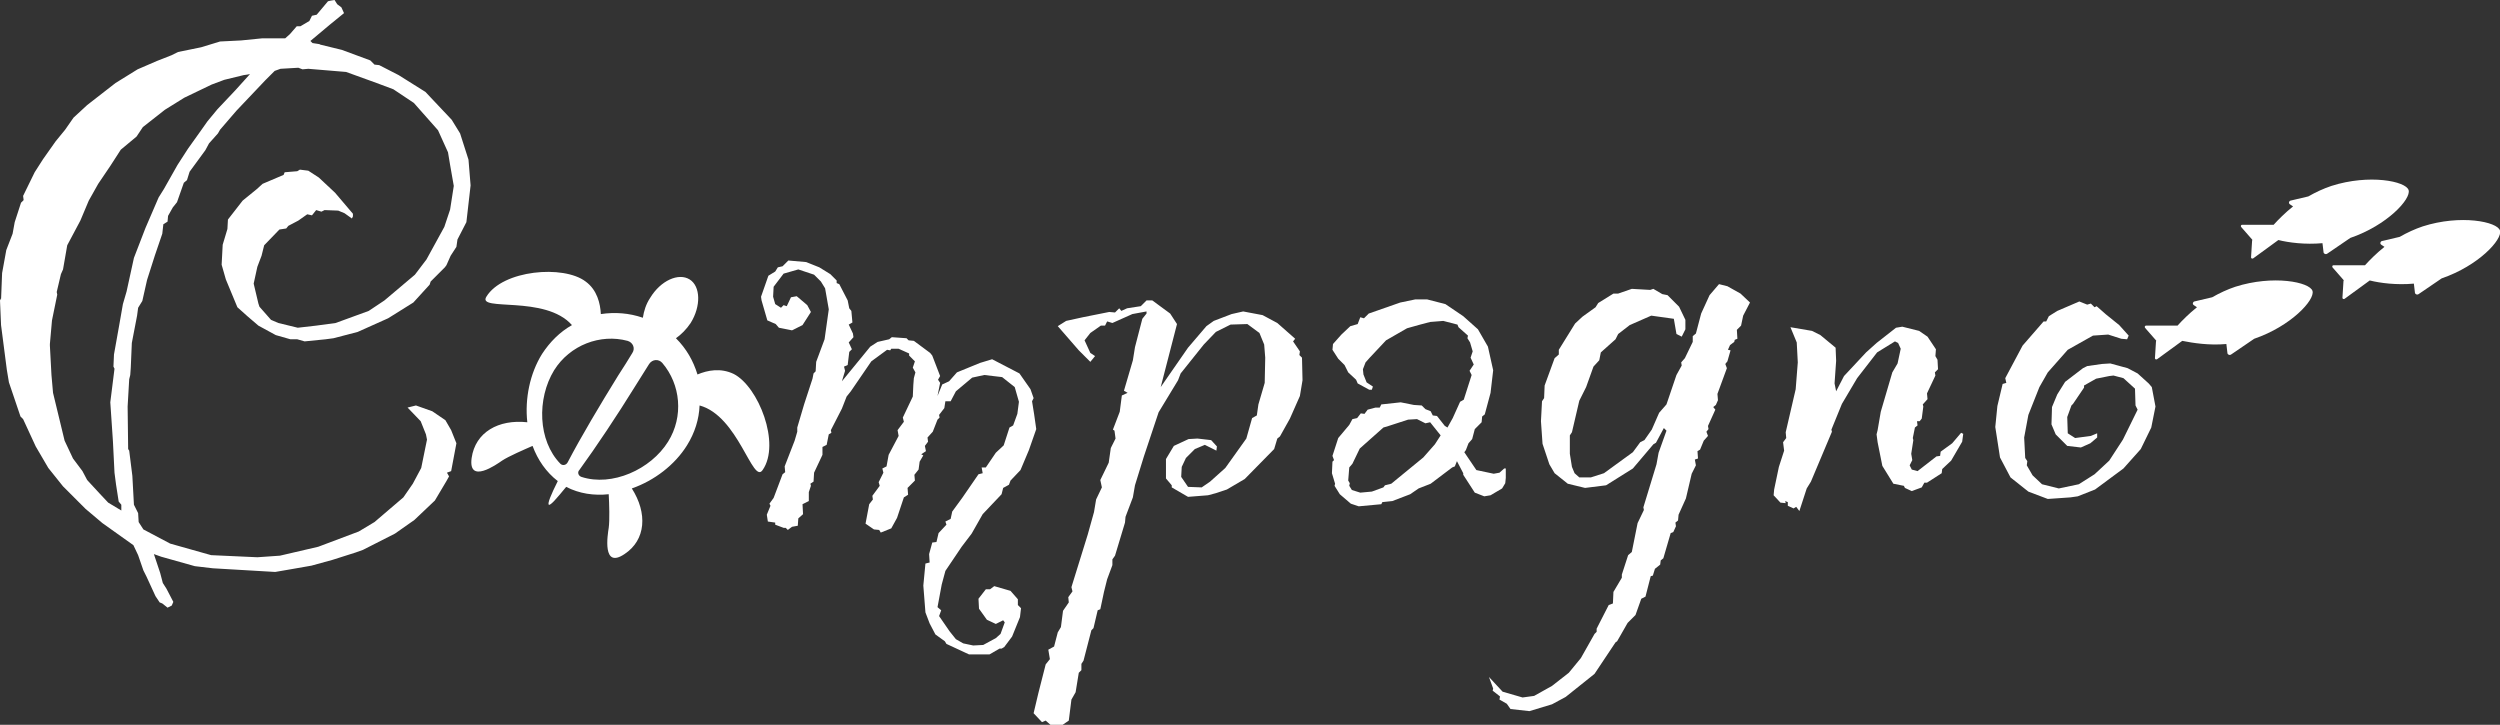 <?xml version="1.0" encoding="utf-8"?>
<!-- Generator: Adobe Illustrator 27.7.0, SVG Export Plug-In . SVG Version: 6.00 Build 0)  -->
<svg version="1.1" id="_レイヤー_2" xmlns="http://www.w3.org/2000/svg" xmlns:xlink="http://www.w3.org/1999/xlink" x="0px"
	 y="0px" viewBox="0 0 476 138" style="enable-background:new 0 0 476 138;" xml:space="preserve">
<rect x="0" y="0" width="476" height="138" fill="#333333" stroke="none"/>
<style type="text/css">
	.st0{fill:#FFFFFF;}
</style>
<path class="st0" d="M63.7,0l0.5,0.8L65,1.4l0.5,1.1l-2.7,2.2l-3.7,3.1l0.4,0.4l1.3,0.2l0.2,0.1l4.1,1l5.4,2l0.8,0.8l0.9,0.1
	l3.7,1.9l5.1,3.2l5,5.3l1.6,2.6l1.6,5l0.4,4.9l-0.8,7l-1.7,3.3L86.9,47l-1.1,1.7l-0.8,1.8l-0.3,0.4L82,53.6l-0.2,0.6l-3.1,3.4
	l-4.8,3l-5.8,2.6l-4.6,1.2l-1.5,0.2l-4,0.4l-1.4-0.4h-1.3l-2.8-0.8L49.2,62l-2.1-1.8l-1.9-1.7L43,53.2l-0.8-2.8l0.2-3.8l0.9-3
	l0.1-1.8l2.8-3.6l2.7-2.2l1.1-1l4-1.7l0.2-0.5l2.4-0.2l0.5-0.3l1.6,0.2l2,1.3l3.1,2.9l3.4,4v0.5L67,41.6l-1.4-1l-1.2-0.5L61.8,40
	l-0.6,0.3l-1-0.3l-0.8,1l-0.9-0.2l-1.7,1.2l-1.9,1l-0.4,0.5l-1.3,0.2l-2.9,3l-0.5,2l-0.8,2.1L48.3,54l0.9,3.8l0.2,0.6l2.2,2.5
	l1.4,0.6l3.7,0.9l3.5-0.4l3.7-0.5l6.3-2.3l3-2l5.8-4.9l2.2-2.9l3.4-6.2l1.1-3.3l0.7-4.5l-0.7-4L85.3,29l-1.9-4.2l-4.6-5.2L74.9,17
	l-3.2-1.2l-5.8-2.1l-7.2-0.6l-1.1,0.1l-0.8-0.3l-3.4,0.2l-1.1,0.4l-1.8,1.8l-5.5,5.8l-3.1,3.6l-0.4,0.7l-1.7,1.9l-0.7,1.3l-3,4.1
	l-0.5,1.6L35,34.8l-1.3,3.7l-0.8,1L32,41.1l-0.1,1.1l-0.8,0.5l-0.2,1.8l-1.4,4.1l-1.5,4.7l-0.9,4l-0.8,1.3l-0.2,1.5l-1,5.2L24.9,70
	l-0.1,1.4l-0.2,0.8l-0.3,5.2l0.1,8.1l0.2,0.3l0.6,4.8l0.3,5.5l0.8,1.6l0.1,1.7l0.9,1.4l5.1,2.7l7.8,2.2l8.8,0.4l4.3-0.3l7.3-1.7
	l7.7-2.9l3-1.8l5.5-4.7l1.8-2.6l1.6-3l1.1-5.4l-0.2-1l-1-2.5l-2.5-2.6l1.2-0.3l0.4-0.1l3.1,1.1l2.5,1.7l1.1,1.9l1,2.5l-1,5.3
	l-0.8,0.3l0.4,0.7l-0.5,0.9l-2.2,3.7L78.9,99l-3.7,2.6l-6.1,3.1l-1.4,0.5l-4.4,1.4l-4,1.1l-4,0.7l-2.9,0.5l-11.9-0.7l-3.4-0.4
	l-6.4-1.8l-1.4-0.5l1.2,3.6l0.5,1.9l0.7,1.1l1.3,2.5l-0.3,0.7l-0.8,0.4l-1-0.8l-0.5-0.2l-0.8-1.2l-1.7-3.7l-0.6-1.2l-1-2.9l-0.9-1.9
	l-5.9-4.2l-3.2-2.7l-4.3-4.3l-2.8-3.5L6.8,85l-2.4-5.2l-0.5-0.5l-2.2-6.5l-0.4-2.4l-1.1-8.5L0,57.2l0.2-0.4v0.3L0.4,52l0.8-4.4
	l1.2-3.1l0.4-2.2L4,38.6l0.5-0.5l-0.1-0.8l2.2-4.5l1.6-2.5l2.4-3.4l1.8-2.2l1.6-2.3l2.6-2.4l5.4-4.2l4.2-2.6l3.7-1.6l2.8-1.1
	l1.2-0.6L38.3,9l3.6-1.1l4-0.2l4-0.4h4.4l0.9-0.8L56.5,5h0.7l1.7-1l0.5-1l0.9-0.2l2.1-2.5C62.3,0.2,63.7,0,63.7,0z M47.1,14.2
	l-0.7,0.1l-3.7,0.9l-2.4,0.9l-5.2,2.5l-3.7,2.3l-4.2,3.3L26,26l-3,2.5l-2,3.1l-2.3,3.4l-1.8,3.2l-1.6,3.8l-2.5,4.7L12,51.3l-0.4,0.9
	l-0.8,3.4l0.1,0.5l-1,4.9l-0.4,4.5v0.3l0.3,5.6l0.3,3.4l2.2,9.1l1.6,3.4l1.8,2.4l0.9,1.7L19,94l1.6,1.7l2.5,1.5v-1.1l-0.5-0.6
	l-0.5-3.2L21.8,90L21.5,84l-0.5-7.4l0.8-6.4l-0.2-0.4l0.1-2.3l1-5.6l0.7-4l0.7-2.4l1.4-6.4l2.2-5.7l2.5-5.8l1-1.6l2.6-4.6l2-3.1
	l2.5-3.5l1.2-1.7l1.9-2.3l3.4-3.6l2.8-3.1L47.1,14.2L47.1,14.2z"/>
<path class="st0" d="M150.1,49.6l3.4,0.3l2.5,1l2.1,1.3l1.2,1.2v0.5l0.5,0.2l1.6,3.1l0.3,1.5l0.4,0.5l0.2,2.2l-0.7,0.4l0.8,1.7
	l0.1,0.7l-0.9,1l0.6,1.3l-0.5,0.5l-0.3,2.5l-0.7,0.3l0.2,0.8l-0.6,2l5.4-6.6l1.4-0.9l2.2-0.5l0.5-0.4l2.8,0.2l0.4,0.4l1,0.1l3.1,2.3
	l0.4,0.5l1.5,3.9l-0.4,0.7l0.4,0.6l-0.5,2.5l0.9-2.2l1.3-0.6l1.5-1.7l4.4-1.8l2.3-0.7l5.2,2.7l2.1,3l0.6,1.7l-0.3,0.6l0.4,2.5
	l0.4,2.8l-1.4,4l-1.6,3.8l-1.9,2l-0.3,0.8l-1.1,0.6l-0.3,1.2l-3.6,3.8l-2.1,3.7l-1.9,2.5l-3.1,4.6l-0.7,2.6l-0.8,4.3l0.7,0.6
	l-0.4,1.1l2,2.9l1.2,1.5l1.4,0.8l1.9,0.4l1.9-0.1l2.4-1.3l0.9-0.8l0.8-2.2l-0.3-0.4l-1.4,0.7l-1.7-0.8l-1.5-2.1l-0.1-1.9l1.4-1.8
	h0.8l0.8-0.6l3.1,0.9l1.4,1.6v1.1l0.6,0.6l-0.2,1.7l-1.5,3.7l-1.5,2l-0.5,0.3h-0.4l-1.9,1.1h-3.9l-4.3-2l-0.3-0.5l-1.8-1.3l-1.1-2.1
	l-0.8-2.1l-0.4-5.1l0.4-4.2l0.8-0.2l-0.1-1.6l0.6-2.2l0.8-0.1l0.4-1.7l1.5-1.6l-0.2-0.6l1-0.5l0.3-1.4l1.9-2.6l3.1-4.5l0.8-0.2
	l-0.2-1.1h0.8l1.9-2.8l1.5-1.4l1.1-3.4l0.7-0.4l0.8-2.2l0.3-2.3l-0.8-2.8l-2.4-1.9l-3.4-0.4l-2.3,0.5l-3.1,2.6l-1,1.9H180l-0.2,1.3
	l-1,1.3l0.1,0.5l-0.4,0.4l-0.9,2.3l-1,1.1l0.1,0.8l-0.6,0.8l0.2,1l-0.9,0.6l0.4,0.2l-0.7,1.2l-0.2,1.5l-0.8,1l0.1,1.1l-1.4,1.4
	l0.1,1.3l-0.8,0.5l-1.3,3.9l-1.1,2l-2,0.8l-0.3-0.5l-1-0.1l-1.6-1.1l0.7-3.7l0.7-0.9l-0.1-0.7l1.4-1.9l-0.2-0.7l0.9-1.8l-0.2-0.8
	l0.8-0.4l0.4-2.2l1.9-3.6l-0.2-1.1l1.2-1.6l-0.2-0.8l1.9-4l0.1-2.2l0.1-1.3l0.3-1.1l-0.5-0.9l0.4-1.2l-1.1-1.1v-0.4l-2-0.9h-1.4
	l-0.2,0.3l-0.6-0.1l-3,2.2l-3.9,5.7l-0.8,1l-0.9,2.3l-2.1,4.1l0.1,0.5l-0.5,0.3l-0.4,2l-0.8,0.4v1.5L155,90l-0.1,1.7l-0.6,0.4
	l0.1,0.4l-0.4,1.2v1.7l-1.2,0.6l0.1,1.9l-0.9,0.8l-0.1,1.4l-1.1,0.2l-0.8,0.6l-0.4-0.4h-0.4l-1.6-0.6v-0.4l-1.4-0.2l-0.2-1.3
	l0.7-1.7l-0.2-0.4l0.8-1.1l1.7-4.5l0.5-0.4l-0.1-1.1l1.9-4.9l0.5-1.7v-0.8l1.3-4.4l1.6-4.9l0.2-1l0.4-0.4l0.1-1.8l1.6-4.3l0.8-5.7
	l-0.7-4l-0.8-1.3l-1.3-1.3l-3-1l-2.8,0.8l-1.9,2.5l-0.1,1.9l0.4,1.4l1.1,0.7l0.5-0.5l0.6,0.2l0.8-1.7l1.1-0.2l2,1.7l0.7,1.3
	l-1.6,2.5l-2,1l-2.5-0.5l-0.6-0.7l-1.6-0.7l-1.1-3.8l-0.1-0.7l1.4-4l1.3-0.8l0.5-0.8l0.9-0.2L150.1,49.6L150.1,49.6z"/>
<path class="st0" d="M218.3,57.2h1.1l3.4,2.5l1.3,2l-3.1,12l5.2-7.5l3.5-4.1l1.4-1l3.4-1.3l2.2-0.5l3.7,0.7l2.8,1.5l3.4,3l-0.4,0.5
	l1.3,1.9l-0.1,0.7l0.5,0.5l0.1,4.3l-0.5,3l-1.9,4.3l-1.9,3.4l-0.5,0.4l-0.6,2l-5.6,5.7l-3.4,2l-2.1,0.7l-1.5,0.4l-3.8,0.3l-3.1-1.8
	v-0.4l-1.1-1.3v-3.7l1.5-2.5l2.8-1.3l1.7-0.1l2.6,0.3l1.1,1.2l-0.1,0.8l-2.2-1.1l-1.9,0.8l-1.7,1.7l-0.8,1.7l-0.1,1.9l1.3,1.9
	l2.6,0.1l1.6-1.1l2.9-2.6l3.5-4.9l0.5-0.7l1.1-3.9l0.9-0.5l0.3-2.1l1.2-4.1l0.1-4.8l-0.2-2.5l-0.9-2.2l-2.3-1.7l-3.2,0.1l-2.8,1.4
	l-2.3,2.4l-4.4,5.5l-0.5,1.3l-3.7,6.1l-2.8,8.4l-1.7,5.5l-0.4,2.3l-1.4,3.7l-0.1,1.1l-1.9,6.3l-0.5,0.7v1.1l-1,2.7l-0.6,2.4
	l-0.7,3.3l-0.5,0.2l-0.8,3.4l-0.4,0.4l-1.5,5.8l-0.4,0.6v1.2l-0.5,0.5l-0.6,3.7l-0.8,1.4l-0.5,4l-1.6,1.1l-1.9-0.3l-0.9-0.8
	l-0.7,0.3l-1.6-1.7l0.9-3.8l1.4-5.5l0.8-1l-0.3-1.8l1.1-0.6l0.7-2.7l0.6-1l0.4-3.1l1.1-1.6l-0.1-1l0.8-1.1l-0.2-0.8l3.1-10l1.2-4.3
	l0.4-2.4l1.1-2.3l-0.3-1.4l1.6-3.3l0.4-2.8l0.9-1.8l-0.2-1.5l-0.3-0.2l1.3-3.4l0.4-3.1l1.1-0.5l-0.7-0.4l1.7-5.8l0.4-2.5l1.4-5.4
	l0.8-1v-0.4l-2.7,0.5l-3.8,1.7l-1-0.3l-0.4,0.8h-0.8l-2,1.4l-1.1,1.4l1.1,2.4l0.9,0.6l-0.9,1.1l-2.2-2.2l-4-4.6l1.6-1l3.2-0.7l5-1
	l1.1,0.1l0.8-0.8l0.4,0.5l1.1-0.5l2.6-0.4L218.3,57.2L218.3,57.2z"/>
<path class="st0" d="M269.5,57h2.2l3.5,0.9l3.4,2.3l2.8,2.5l1.9,3.3l1,4.5l-0.5,4.3l-1.1,4.1l-0.5,0.4l-0.1,1.1l-1.3,1.3l-0.5,1.9
	l-0.7,0.8l-0.5,1.3l-0.3,0.4l2.3,3.4l3.3,0.7l1.1-0.2l0.9-0.8h0.3v1.8l-0.1,1L286,93l-2.2,1.3l-1.2,0.2l-1.8-0.7l-2.2-3.4v-0.3
	l-1.2-2.3l-0.4,1l-0.5,0.2l-4.1,3.1l-2.3,0.9l-1.6,1.1l-3.4,1.3l-1.9,0.2l-0.2,0.4l-4.3,0.4l-1.5-0.5l-2.1-1.8l-1-1.6l0.1-0.4
	l-0.6-2l0.1-2.2l0.3-0.3l-0.3-0.8l1.1-3.4l2.1-2.5l0.6-1.1l0.9-0.2l0.7-0.9l0.7,0.1l0.6-0.8l1.5-0.4h0.8l0.3-0.6l3.7-0.4l2.5,0.5
	l1.5,0.1l0.7,0.7l1,0.4l0.4,0.8l0.8,0.1l1.5,1.9l0.5,0.3l1-1.8l1.4-3.1l0.7-0.4l1.5-4.7l-0.4-0.8l0.8-1.2l-0.6-1.3l0.4-1.2l-0.5-1.7
	l-0.5-0.8l0.1-0.5l-1.8-1.6l-0.2-0.5l-2.7-0.7l-2.5,0.2l-1.9,0.5l-2.5,0.7l-4,2.3l-3.1,3.3l-0.8,0.9l-0.5,1.3l0.1,1l0.6,1.5l1.2,0.8
	l-0.2,0.6h-0.5l-2.2-1.2l-0.3-0.7l-1.5-1.4l-0.7-1.4l-1.2-1.2l-1.1-1.7l0.1-1.1l1.6-1.8l1.7-1.6l1.4-0.4l0.5-1.3l0.7,0.2l0.9-0.9
	l6-2.1L269.5,57L269.5,57z M269.8,79.8l-1.7,0.1l-3.7,1.2l-1,0.3l-3.6,3.2l-0.9,0.8l-1.4,2.9l-0.6,0.7l-0.2,2.5l0.3,0.5l-0.1,0.5
	l0.5,0.8l1.6,0.5l2.2-0.2l2.2-0.8l0.3-0.4l1.2-0.3l6.1-5l2.2-2.5l1.1-1.7l-2-2.5l-0.9,0.2L269.8,79.8L269.8,79.8z"/>
<path class="st0" d="M327.3,54.1l1.6,0.4l2.5,1.4l1.8,1.7l-1.3,2.5l-0.4,1.9l-0.8,0.8l0.1,1.7l-0.5,0.2l-0.1,0.4l-0.8,0.6l-0.4,0.9
	l0.5,0.1l-0.6,2.1l-0.4,0.5l0.3,0.8L327,75l0.1,1.2l-0.4,0.9l-0.5,0.4l0.4,0.5l-1.4,3.1l0.1,0.6l-0.4,0.5l0.3,0.8l-0.8,0.9l-0.7,1.7
	l-0.5,0.3l0.1,1.4l-0.6,0.2l0.2,1.1l-0.8,1.6l-1.1,4.7l-1.4,3.1l-0.1,1.1l-0.5,0.4l0.1,0.7l-0.5,1.1l-0.5,0.2l-1.4,4.8l-0.5,0.4
	l-0.1,0.8l-1,0.8l-0.4,1.3l-0.4,0.1l-1,3.9l-0.8,0.4l-1.1,3.1l-1.5,1.5l-2,3.5l-0.3,0.2l-4,6l-5.5,4.4l-2.6,1.4l-4.3,1.3l-3.6-0.4
	l-0.7-1l-1.4-0.8l0.1-0.6l-1.4-1.1l0.1-0.4l-0.8-2.2l2.6,2.8l3.8,1.1l2.2-0.3l3.4-1.9l3.2-2.5l2.3-2.8l2.6-4.6l0.4-0.4v-0.6l2.3-4.5
	l0.8-0.3l0.1-2.2l1.6-2.7v-0.6l1.2-3.7l0.7-0.6l1.1-5.5l1.2-2.5l-0.1-0.5l2.5-8.2l0.4-2.2l1.5-4.2l-0.5-0.5l-1.5,2.8l-0.5,0.3
	l-3.9,4.6l-5.1,3.2l-4,0.5l-3.3-0.8l-2.5-2l-1-1.7l-1.3-3.9l-0.3-4.3l0.2-3.8l0.4-0.6l0.1-2.4l1.9-5.2l0.8-0.7v-0.9l3.1-5l1.4-1.3
	l2.5-1.8l0.5-0.8l2.9-1.8h0.9l2.6-0.9l3.5,0.2l0.6-0.2l1.7,1l1,0.2l2.2,2.2l1.2,2.5v1.8l-0.7,1.4l-1-0.5l-0.5-2.9l-4.3-0.6l-4.1,1.8
	l-2.2,1.7l-0.5,1l-2.8,2.5l-0.3,1.5l-1.1,1.2l-1.4,3.9l-1.3,2.6l-1.4,6l-0.4,0.6v3.5l0.4,2.5l0.5,1.2l0.9,0.8h2.2l2.5-0.8l5.5-4
	l1.4-1.9l0.8-0.4l1.4-2l1.4-3.2l1.4-1.6l1.9-5.6l1-1.8l-0.1-0.6l0.7-0.8l1.5-3.1V64l0.6-0.5l1-3.8l1.6-3.5L327.3,54.1L327.3,54.1z"
	/>
<path class="st0" d="M340.9,62.3l4.1,0.7l1.6,0.8l2.9,2.4l0.1,2.5l-0.3,4.3l0.3,1.5l1.5-2.9l4.2-4.5l2-1.8l3.7-2.9l1.2-0.2l3.2,0.8
	l1.6,1.1l1.6,2.4l-0.1,1.3l0.4,0.7l0.1,1.8l-0.6,0.6l0.1,0.6l-1.6,3.4l0.1,1.1l-0.9,1l0.1,0.4l-0.3,2.3l-0.4,0.5h-0.5l0.1,0.8
	l-0.5,0.4l-0.4,2l0.1,0.4l-0.4,2.6l0.2,1.2l-0.5,1l0.4,0.8l1.1,0.3l3.6-2.8l0.7-0.1l0.1-0.8l2.2-1.6l1.7-2l0.4,0.2l-0.2,1.5
	l-2.1,3.6l-1.7,1.6l-0.1,0.8l-2.8,1.8h-0.5l-0.5,0.9l-1.9,0.7l-1.3-0.6l-0.2-0.4l-2-0.4l-2.1-3.4l-0.9-4.5l-0.2-1.5l0.2-0.8l0.6-3.5
	l2.2-7.5l1-1.7l0.6-2.8l-0.5-1.1l-0.6-0.3l-3.4,2.1l-3.8,4.9l-2.9,4.9l-2,4.9l0.1,0.4l-4,9.5l-0.8,1.3l-1.4,4.3l-0.6-0.8l-0.5,0.3
	l-1.1-0.5v-0.7l-0.5-0.2l0.1,0.4l-1-0.1l-1.3-1.4l0.1-1.1l0.9-4.3l1-3.1l-0.2-1.6l0.6-0.8l-0.1-1.1l1.9-8.2l0.4-5.1l-0.2-3.8
	L340.9,62.3L340.9,62.3z"/>
<path class="st0" d="M395.9,57.4l1.5,0.6l0.7-0.2l0.7,0.7l0.4-0.2l1.7,1.5l2.6,2.1l1.8,2l-0.3,0.7l-1.1-0.1l-2.5-0.8l-2.9,0.2
	l-4.8,2.7l-3.8,4.3l-1.6,2.8l-2.1,5.3l-0.8,4.3l0.2,3.9l0.4,0.6l-0.1,0.8l1.1,1.9l1.8,1.7l3.2,0.8l3.8-0.8l3-1.9l2.8-2.6l2.6-4
	l2.8-5.7l-0.4-0.8l-0.1-3.2l-2.2-2l-1.9-0.5l-0.8,0.1l-2.5,0.5l-2.3,1.3v0.4l-2.1,3.1l-0.3,0.3l-0.8,2.2l0.1,3.1l1.4,0.9l3-0.4
	l1.2-0.5v0.8l-1.3,1.1l-1.8,0.8l-2.6-0.3l-2.2-2.2l-0.8-1.9l0.1-3.3l1-2.4l1.5-2.4l3.4-2.6l0.8-0.4l2.8-0.4l1.6-0.1l3.3,0.9l1.9,1
	l2.1,1.9l0.6,0.7l0.7,3.7l-0.8,4l-2,4.1l-3.3,3.7l-5.4,4l-3.3,1.3l-1.4,0.2l-4.3,0.3l-3.7-1.4l-3.4-2.7l-2-3.8l-0.9-5.8l0.4-4l1-4.2
	l0.7-0.2l-0.2-0.9l3.3-6.2l4-4.6h0.5l0.5-1l1.6-1L395.9,57.4L395.9,57.4z"/>
<path class="st0" d="M139.7,71.2c-2.5-1.2-5-0.7-6.9,0.1c-0.8-2.6-2.1-4.9-4.1-6.9c1-0.7,2-1.7,2.8-2.9c2-3.2,1.9-7-0.2-8.3
	c-2.1-1.3-5.5,0.2-7.5,3.5c-0.8,1.2-1.2,2.5-1.4,3.8c-2.6-0.9-5.3-1.1-8-0.7c-0.1-2-0.7-4.6-2.9-6.2c-4.2-3.2-15.8-2.2-18.9,2.9
	c-1.8,2.9,11.2-0.4,16.3,5.4c-2.3,1.3-4.2,3.2-5.7,5.5c-2.3,3.7-3.3,8.5-2.8,13c-5.5-0.6-9.9,1.9-10.6,6.8c-0.7,5.1,4.8,1.2,5.8,0.5
	c1.2-0.8,4.2-2.1,5.8-2.8c1,2.7,2.6,5,4.8,6.7c-1.3,2.6-2,4.3-1.7,4.5c0.3,0.2,1.5-1.2,3.3-3.4c2.5,1.3,5.3,1.7,8.1,1.4
	c0.1,1.8,0.2,5,0,6.4c-0.2,1.3-1.3,7.9,3,5c4.1-2.7,4.4-7.8,1.4-12.5c4.3-1.5,8.2-4.5,10.5-8.2c1.5-2.4,2.3-5,2.4-7.6
	c7.4,2,10.1,15.1,12,12.3C148.7,84.5,144.4,73.6,139.7,71.2L139.7,71.2z M106.7,88.3c-4.3-4.4-4.5-12.4-1.2-17.8c3-4.8,8.8-7,14-5.6
	c1,0.3,1.5,1.4,0.9,2.3c-0.8,1.3-1.7,2.8-2.7,4.3c-3.4,5.5-7.1,11.7-9.6,16.5C107.8,88.6,107.1,88.7,106.7,88.3L106.7,88.3z
	 M110.7,90.8c-0.6-0.2-0.8-0.9-0.4-1.3c3.2-4.4,7.2-10.4,10.6-15.9c1-1.6,1.9-3,2.7-4.3c0.6-0.9,1.8-1,2.5-0.2
	c3.5,4.1,4.1,10.2,1.1,15C123.9,89.4,116.5,92.7,110.7,90.8z"/>
<g>
	<path class="st0" d="M446.2,53.3c0,0,0.1,0.1,0,0.2l-0.2,3.2c0,0.2,0.2,0.3,0.4,0.2l4.8-3.5c2,0.5,5.1,0.9,8.4,0.6l0.2,1.7
		c0,0.3,0.4,0.5,0.7,0.3c0.9-0.6,2.8-1.9,4.4-3c7-2.4,11.6-7.4,11.1-9.1c-0.5-1.7-7.5-3.1-14.7-0.8c-1.5,0.5-3,1.2-4.4,2l-3.4,0.8
		c-0.3,0.1-0.4,0.5-0.1,0.7c0.2,0.1,0.4,0.3,0.6,0.4c-1.5,1.2-2.8,2.5-3.7,3.5h-6c-0.2,0-0.3,0.2-0.2,0.4L446.2,53.3L446.2,53.3z"/>
	<path class="st0" d="M428.8,45.6c0,0,0.1,0.1,0,0.2l-0.2,3.2c0,0.2,0.2,0.3,0.4,0.2l4.8-3.5c2,0.5,5.1,0.9,8.4,0.6l0.2,1.7
		c0,0.3,0.4,0.5,0.7,0.3c0.9-0.6,2.8-1.9,4.4-3c7-2.4,11.6-7.4,11.1-9.1c-0.5-1.7-7.5-3.1-14.7-0.8c-1.5,0.5-3,1.2-4.4,2l-3.4,0.8
		c-0.3,0.1-0.4,0.5-0.1,0.7c0.2,0.1,0.4,0.3,0.6,0.4c-1.5,1.2-2.8,2.5-3.7,3.5h-6c-0.2,0-0.3,0.2-0.2,0.4L428.8,45.6L428.8,45.6z"/>
	<path class="st0" d="M410.5,64.8c0,0,0.1,0.1,0,0.2l-0.2,3.2c0,0.2,0.2,0.3,0.4,0.2l4.8-3.5c2,0.4,5.1,0.9,8.4,0.6l0.2,1.7
		c0,0.3,0.4,0.5,0.7,0.3c0.9-0.6,2.8-1.9,4.4-3c7-2.4,11.6-7.4,11.1-9.1c-0.5-1.7-7.5-3.1-14.7-0.8c-1.5,0.5-3,1.2-4.4,2l-3.4,0.8
		c-0.3,0.1-0.4,0.5-0.1,0.7c0.2,0.1,0.4,0.3,0.6,0.4c-1.5,1.2-2.8,2.5-3.7,3.5h-6c-0.2,0-0.3,0.2-0.2,0.4L410.5,64.8L410.5,64.8z"/>
</g>
</svg>
